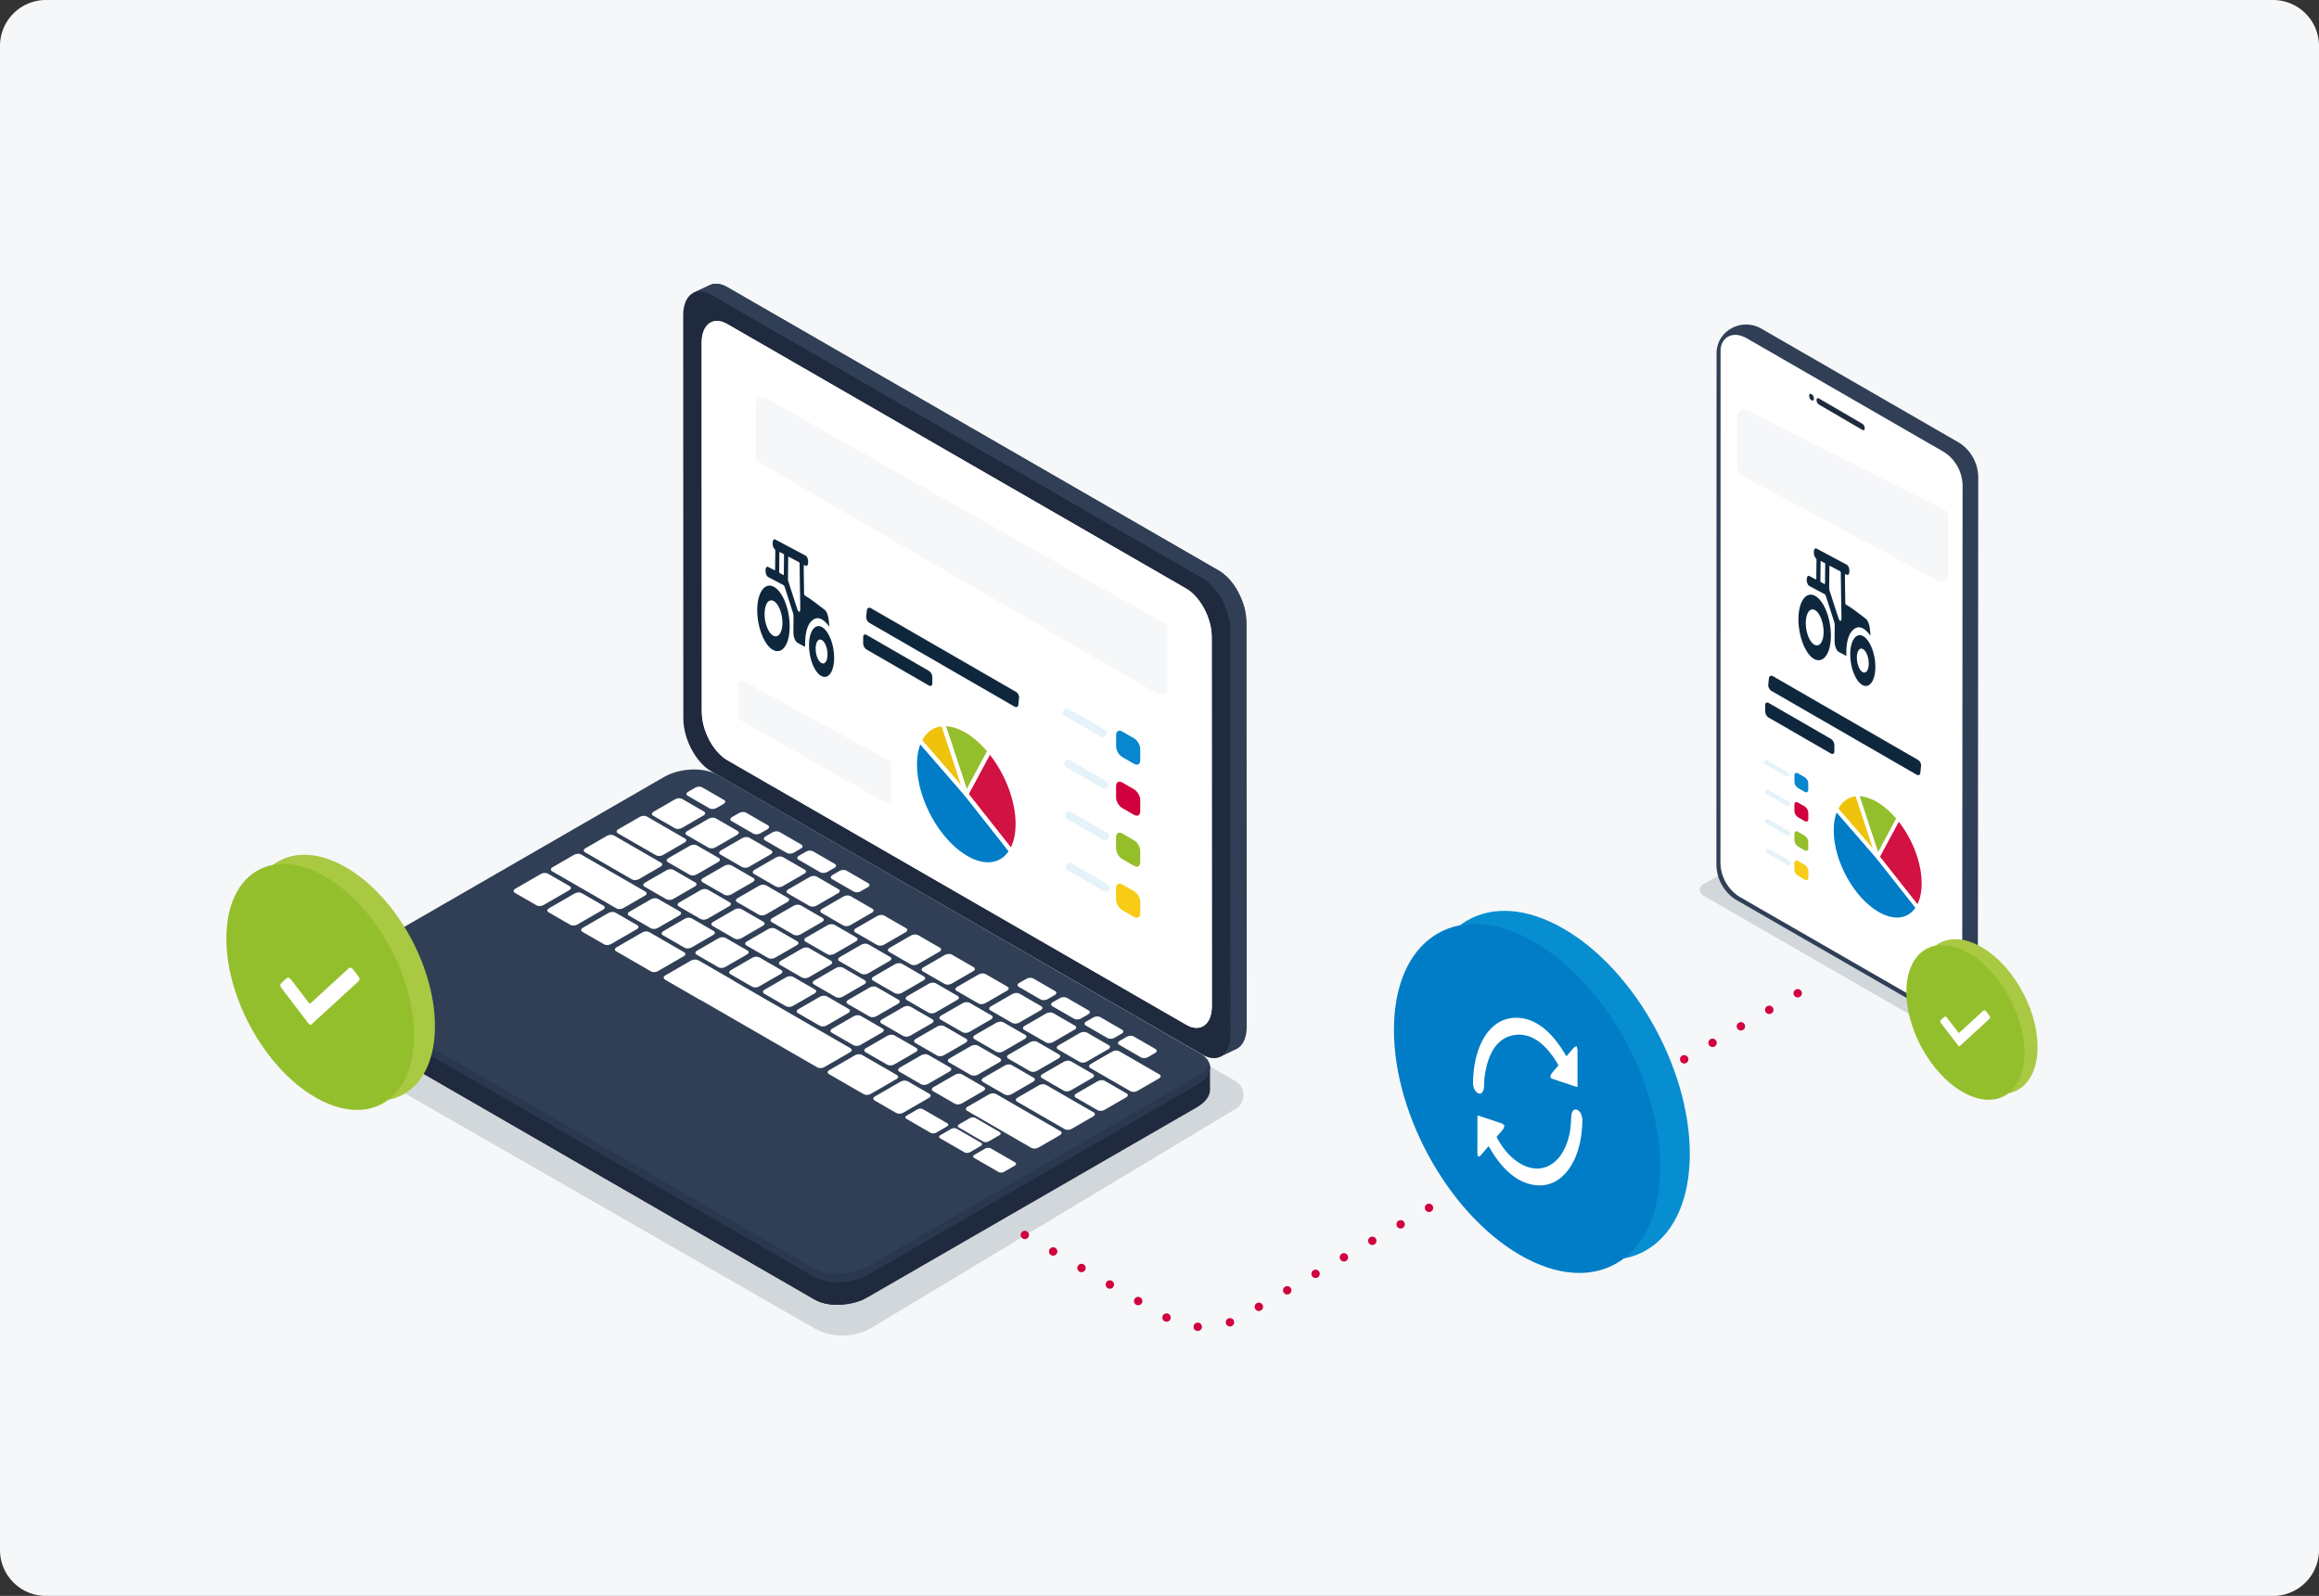 <svg version="1.1" id="Warstwa_1" xmlns="http://www.w3.org/2000/svg" x="0" y="0" viewBox="0 0 266.333 183.333" style="enable-background:new 0 0 266.333 183.333" xml:space="preserve"><rect x="0" y="0" width="266.333" height="183.333" fill="#333333" stroke="none"/><style>.st0{fill:#f5f7f9}.st1{fill:#1f2a3e}.st2{fill:#007dc6}.st8{fill:#d1d7db}.st9{fill:#303f56}.st10{fill:#fff}.st17{fill:#0f273d}.st18{fill:#d11242}.st19{fill:#3c3938}.st20{fill:#a9c943}.st21{fill:#94bf2c}.st45{fill:#d1003e}.st74{fill:#efc30c}.st87{fill:none;stroke:#d1003e;stroke-width:.96;stroke-linecap:round;stroke-linejoin:round}.st89{fill:#0886ce}.st90,.st91{opacity:.15;fill:#d1003e}.st91{fill:#94bf2c}.st92,.st93{fill:#f9cd16}.st93{opacity:.5}.st94{fill:#e5f2f9}.st95{fill:#edc56e}.st96,.st97{fill:none;stroke:#fff;stroke-width:.412;stroke-linecap:round;stroke-linejoin:round;stroke-miterlimit:10}.st97{stroke-width:.462}</style><path class="st0" d="M261.058 183.333H5.276A5.276 5.276 0 0 1 0 178.058V5.276A5.276 5.276 0 0 1 5.276 0h255.782a5.276 5.276 0 0 1 5.275 5.276v172.782a5.276 5.276 0 0 1-5.275 5.275z"/><path class="st8" d="m227.362 121.168-31.782-18.313a.727.727 0 0 1 .006-1.264l2.748-1.547a.727.727 0 0 1 .72.003l31.782 18.313a.727.727 0 0 1-.006 1.264l-2.748 1.548a.727.727 0 0 1-.72-.004zM81.642 90.521l-44.52 26.509c-1.22.727-1.205 2.499.026 3.206l56.3 32.307a6.645 6.645 0 0 0 6.732-.069l41.723-25.087c1.213-.729 1.197-2.492-.028-3.199L83.52 90.508a1.857 1.857 0 0 0-1.878.013z"/><path class="st9" d="M139.963 65.54 83.526 32.983c-.727-.419-1.395-.483-1.932-.26l.002-.006-.093.043-.022.01-1.838.865 1.995.993c0 .037-.004.072-.004.11l.017 46.354c.001 2.32 1.437 5.028 3.207 6.05l54.932 31.688.312 2.586 2.006-.957c.66-.389 1.08-1.266 1.079-2.516l-.017-46.354c-.001-2.32-1.437-5.028-3.207-6.049z"/><path class="st9" d="M139.963 65.54 83.526 32.983c-.727-.419-1.395-.483-1.932-.26l.002-.006-.093.043-.022.01-1.838.865 1.995.993c0 .037-.004.072-.004.11l.011 30.55 25.685 20.294 34.873-17.55c-.578-1.075-1.368-1.989-2.24-2.492z"/><path class="st9" d="m140.906 66.27-5.531 2.326 4.175 3.217 3.488-1.484c-.303-1.524-1.108-3.056-2.132-4.06z"/><path class="st1" d="M138.125 121.17 81.688 88.613c-1.77-1.02-3.206-3.73-3.207-6.049l-.017-46.354c0-2.32 1.434-3.373 3.204-2.351l56.437 32.556c1.77 1.021 3.206 3.73 3.207 6.05l.017 46.353c0 2.32-1.434 3.373-3.204 2.352z"/><path class="st10" d="M136.248 117.722 83.538 87.33c-1.62-.934-2.933-3.412-2.934-5.535l-.016-42.418c0-2.123 1.312-3.086 2.932-2.152l52.71 30.392c1.619.934 2.933 3.413 2.934 5.535l.015 42.418c.001 2.123-1.311 3.086-2.931 2.152z"/><path class="st10" d="M136.248 117.722 83.538 87.33c-1.62-.934-2.933-3.412-2.934-5.535l-.016-42.418c0-2.123 1.312-3.086 2.932-2.152l52.71 30.392c1.619.934 2.933 3.413 2.934 5.535l.015 42.418c.001 2.123-1.311 3.086-2.931 2.152z"/><path class="st1" d="m138.968 122.61-7.59-1.003-48.99-28.284c-1.57-.907-4.314-.793-6.128.254l-34.714 20.035-4.59-.606v2.604h.005c-.03.602.313 1.18 1.054 1.609l55.52 32.055c1.571.906 4.315.793 6.128-.254l37.806-21.82c1.02-.59 1.529-1.348 1.499-2.06v-2.53z"/><path class="st1" d="m102.158 104.737-3.48-2.01H60.41l-18.865 10.885-4.59-.606v2.604h.005c-.03.602.313 1.18 1.054 1.609l55.52 32.055c.83.479 1.988.67 3.163.592l5.46-45.129z"/><path class="st1" d="m38.993 113.275-2.036-.27v2.605h.004c-.03.602.313 1.18 1.054 1.609l.978.565v-4.51zM94.095 149.533c1.488.565 3.617.442 5.206-.323v-5.808h-5.206v6.131z"/><path class="st9" d="m93.536 146.673-55.521-32.055c-1.57-.907-1.374-2.49.44-3.538L76.26 89.26c1.814-1.047 4.557-1.16 6.128-.254l55.52 32.055c1.572.907 1.375 2.491-.439 3.538l-37.806 21.82c-1.813 1.047-4.557 1.16-6.127.254z"/><path d="m137.469 123.648-37.806 21.82c-1.813 1.047-4.557 1.16-6.127.254l-55.521-32.055c-.515-.297-.836-.668-.977-1.068-.245.743.068 1.494.977 2.02l55.52 32.054c1.571.907 4.315.793 6.128-.254l37.806-21.82c1.219-.704 1.704-1.65 1.416-2.47-.179.542-.652 1.078-1.416 1.52z" style="fill:#29384f"/><path class="st10" d="m61.629 104.006-2.512-1.45c-.202-.117-.177-.32.056-.455l2.965-1.712c.233-.134.585-.149.787-.032l2.512 1.45c.202.116.177.32-.056.454l-2.965 1.712c-.233.135-.586.15-.787.033zM65.508 106.246l-2.512-1.45c-.202-.117-.176-.32.056-.455l2.966-1.712c.232-.134.585-.149.787-.033l2.512 1.45c.201.117.176.32-.057.455l-2.965 1.712c-.233.134-.585.15-.787.033zM69.388 108.485l-2.513-1.45c-.201-.116-.176-.32.057-.454l2.965-1.712c.233-.135.585-.15.787-.033l2.512 1.45c.202.117.176.32-.056.455l-2.966 1.712c-.232.134-.585.149-.786.032zM74.753 106.636l-2.512-1.45c-.202-.117-.177-.32.056-.455l2.49-1.437c.232-.134.585-.15.786-.033l2.512 1.45c.202.117.177.32-.056.455l-2.49 1.437c-.232.135-.584.15-.786.033zM78.632 108.876l-2.512-1.45c-.201-.117-.176-.32.057-.455l2.489-1.437c.233-.135.585-.15.787-.033l2.512 1.45c.202.117.176.32-.057.455l-2.489 1.437c-.233.134-.585.149-.787.033zM82.512 111.115 80 109.665c-.202-.116-.177-.32.056-.454l2.49-1.437c.232-.135.585-.15.786-.033l2.512 1.45c.202.117.177.32-.056.455l-2.49 1.437c-.232.134-.584.149-.786.032zM86.391 113.355l-2.512-1.45c-.202-.117-.176-.32.057-.455l2.489-1.437c.233-.134.585-.149.787-.032l2.512 1.45c.201.117.176.32-.057.454l-2.489 1.437c-.233.135-.585.15-.787.033zM90.27 115.595l-2.511-1.45c-.202-.117-.177-.32.056-.455l2.49-1.437c.232-.134.584-.149.786-.032l2.512 1.45c.202.116.177.32-.056.454l-2.49 1.437c-.232.135-.585.15-.786.033zM94.15 117.835l-2.512-1.45c-.202-.117-.176-.32.057-.455l2.489-1.437c.233-.135.585-.15.787-.033l2.512 1.45c.201.117.176.32-.057.455l-2.489 1.437c-.233.135-.585.15-.787.033zM98.03 120.074l-2.513-1.45c-.201-.116-.176-.32.057-.454l2.489-1.437c.233-.135.585-.15.787-.033l2.512 1.45c.202.117.176.32-.056.455l-2.49 1.437c-.232.134-.585.149-.786.032zM101.909 122.314l-2.512-1.45c-.202-.117-.176-.32.056-.454l2.49-1.437c.232-.135.585-.15.786-.033l2.512 1.45c.202.117.177.32-.056.455l-2.49 1.437c-.232.134-.584.149-.786.032zM105.788 124.554l-2.512-1.45c-.201-.117-.176-.32.057-.455l2.489-1.437c.233-.134.585-.149.787-.032l2.512 1.45c.202.117.176.32-.057.454l-2.489 1.437c-.233.135-.585.15-.787.033zM109.668 126.794l-2.512-1.45c-.202-.117-.177-.32.056-.455l2.49-1.437c.232-.134.585-.149.786-.033l2.512 1.45c.202.117.177.32-.056.455l-2.49 1.437c-.232.135-.584.15-.786.033zM80.469 105.575l-2.512-1.45c-.202-.116-.176-.32.056-.454l2.49-1.437c.232-.135.585-.15.786-.033l2.513 1.45c.201.117.176.32-.057.455l-2.489 1.437c-.233.134-.585.149-.787.032zM76.532 103.302l-2.512-1.45c-.202-.117-.177-.32.056-.455l2.49-1.437c.232-.134.584-.149.786-.032l2.512 1.45c.202.117.177.32-.056.454l-2.49 1.437c-.232.135-.585.15-.786.033zM72.588 101.025l-5.41-3.124c-.202-.116-.177-.32.056-.454l2.49-1.437c.232-.134.584-.149.786-.033l5.41 3.124c.202.117.177.32-.056.454l-2.49 1.438c-.232.134-.584.149-.786.032zM75.345 98.256l-4.391-2.535c-.202-.116-.176-.32.056-.454l2.49-1.437c.232-.135.585-.15.786-.033l4.391 2.535c.202.117.177.32-.056.454l-2.49 1.438c-.232.134-.585.149-.786.032zM84.348 107.815l-2.512-1.45c-.201-.117-.176-.32.057-.455l2.489-1.437c.233-.134.585-.149.787-.032l2.512 1.45c.202.117.176.32-.057.454l-2.489 1.438c-.233.134-.585.149-.787.032zM88.228 110.055l-2.512-1.45c-.202-.117-.177-.32.056-.455l2.49-1.437c.232-.134.585-.149.786-.032l2.512 1.45c.202.116.177.32-.056.454l-2.49 1.437c-.232.135-.584.15-.786.033zM92.107 112.295l-2.512-1.45c-.201-.117-.176-.32.057-.455l2.489-1.437c.233-.134.585-.15.787-.033l2.512 1.45c.202.117.176.32-.057.455l-2.489 1.437c-.233.135-.585.15-.787.033zM95.987 114.534l-2.512-1.45c-.202-.116-.177-.32.056-.454l2.49-1.437c.232-.135.584-.15.786-.033l2.512 1.45c.202.117.177.32-.056.455l-2.49 1.437c-.232.134-.585.149-.786.032zM99.866 116.774l-2.512-1.45c-.202-.117-.176-.32.057-.454l2.489-1.437c.233-.135.585-.15.787-.033l2.512 1.45c.201.117.176.32-.057.455l-2.489 1.437c-.233.134-.585.149-.787.032zM103.746 119.014l-2.512-1.45c-.202-.117-.177-.32.056-.455l2.49-1.437c.232-.134.584-.149.786-.032l2.512 1.45c.202.117.177.32-.056.454l-2.49 1.437c-.232.135-.585.15-.786.033zM107.625 121.254l-2.512-1.45c-.202-.117-.176-.32.057-.455l2.489-1.437c.232-.134.585-.149.786-.032l2.513 1.45c.201.116.176.32-.057.454l-2.489 1.437c-.233.135-.585.15-.787.033zM111.505 123.494l-2.513-1.45c-.201-.117-.176-.32.057-.455l2.489-1.437c.233-.135.585-.15.787-.033l2.512 1.45c.202.117.176.32-.056.455l-2.49 1.437c-.232.134-.585.15-.786.033zM115.384 125.733l-2.512-1.45c-.202-.116-.177-.32.056-.454l2.49-1.437c.232-.135.585-.15.786-.033l2.512 1.45c.202.117.177.32-.056.455l-2.49 1.437c-.232.134-.584.149-.786.032zM122.28 129.715l-5.48-3.164c-.202-.117-.177-.32.056-.455l2.49-1.437c.232-.134.584-.149.786-.032l5.481 3.164c.202.117.177.32-.056.455l-2.49 1.437c-.232.134-.585.149-.786.032zM129.834 125.355l-4.627-2.671c-.201-.117-.176-.32.057-.455l2.489-1.437c.233-.134.585-.149.787-.032l4.626 2.67c.202.117.176.32-.056.455l-2.49 1.437c-.232.135-.585.15-.786.033zM91.142 107.377l-2.512-1.45c-.202-.117-.176-.32.057-.455l2.489-1.437c.233-.134.585-.149.787-.032l2.512 1.45c.201.116.176.32-.057.454l-2.489 1.437c-.233.135-.585.15-.787.033zM87.166 105.081l-2.512-1.45c-.202-.116-.176-.32.057-.454l2.489-1.437c.233-.135.585-.15.787-.033l2.512 1.45c.201.117.176.32-.057.455l-2.489 1.437c-.233.134-.585.149-.787.032zM83.19 102.786l-2.512-1.45c-.201-.117-.176-.32.057-.455l2.489-1.437c.233-.134.585-.149.787-.033l2.512 1.45c.202.117.176.32-.057.455l-2.489 1.437c-.233.135-.585.15-.787.033zM79.214 100.49l-2.512-1.45c-.201-.116-.176-.32.057-.454l2.489-1.437c.233-.135.585-.15.787-.033l2.512 1.45c.202.117.176.32-.057.455l-2.489 1.437c-.233.134-.585.149-.787.032zM95.022 109.617l-2.512-1.45c-.202-.117-.177-.32.056-.455l2.49-1.437c.232-.135.584-.15.786-.033l2.512 1.45c.202.117.177.32-.056.455l-2.49 1.437c-.232.135-.585.15-.786.033zM98.901 111.856l-2.512-1.45c-.202-.116-.176-.32.056-.454l2.49-1.437c.232-.135.585-.15.786-.033l2.513 1.45c.201.117.176.32-.057.455l-2.489 1.437c-.233.134-.585.149-.787.032zM102.78 114.096l-2.512-1.45c-.201-.117-.176-.32.057-.454l2.489-1.438c.233-.134.585-.149.787-.032l2.512 1.45c.202.117.176.32-.056.455l-2.49 1.437c-.232.134-.585.149-.786.032zM106.66 116.336l-2.512-1.45c-.202-.117-.177-.32.056-.455l2.49-1.437c.232-.134.585-.149.786-.032l2.512 1.45c.202.116.177.32-.056.454l-2.49 1.437c-.232.135-.584.15-.786.033zM110.54 118.576l-2.513-1.45c-.201-.117-.176-.32.057-.455l2.489-1.437c.233-.134.585-.149.787-.033l2.512 1.45c.202.117.176.32-.057.455l-2.489 1.437c-.233.135-.585.15-.787.033zM114.419 120.816l-2.512-1.45c-.202-.117-.177-.32.056-.455l2.49-1.437c.232-.135.585-.15.786-.033l2.512 1.45c.202.117.177.32-.056.455l-2.49 1.437c-.232.134-.584.15-.786.033zM118.298 123.055l-2.512-1.45c-.202-.116-.176-.32.057-.454l2.489-1.437c.233-.135.585-.15.787-.033l2.512 1.45c.201.117.176.32-.057.455l-2.489 1.437c-.233.134-.585.149-.787.032zM122.178 125.295l-2.512-1.45c-.202-.117-.177-.32.056-.454l2.49-1.438c.232-.134.584-.149.786-.032l2.512 1.45c.202.117.177.32-.056.455l-2.49 1.437c-.232.134-.585.149-.786.032zM126.057 127.535l-2.512-1.45c-.202-.117-.176-.32.057-.455l2.489-1.437c.233-.134.585-.149.787-.032l2.512 1.45c.201.116.176.32-.057.454l-2.489 1.437c-.233.135-.585.15-.787.033zM89.1 101.837l-2.513-1.45c-.201-.117-.176-.32.057-.455l2.489-1.437c.233-.134.585-.149.787-.032l2.512 1.45c.202.116.176.32-.057.454l-2.489 1.437c-.233.135-.585.15-.787.033zM85.24 99.608l-2.513-1.45c-.201-.117-.176-.32.057-.454l2.489-1.438c.233-.134.585-.149.787-.032l2.512 1.45c.201.117.176.32-.057.455l-2.489 1.437c-.233.134-.585.149-.787.032zM81.38 97.38l-2.513-1.45c-.202-.117-.176-.32.057-.455l2.489-1.437c.233-.135.585-.15.787-.033l2.512 1.45c.201.117.176.32-.057.455l-2.489 1.437c-.233.134-.585.149-.787.033zM77.52 95.15l-2.513-1.45c-.202-.116-.176-.32.056-.454l2.49-1.437c.232-.134.585-.149.786-.032l2.513 1.45c.201.116.176.32-.057.454l-2.489 1.437c-.233.135-.585.15-.787.033zM81.488 92.86l-2.512-1.451c-.201-.117-.176-.32.057-.454l.823-.476c.233-.134.585-.149.787-.032l2.512 1.45c.201.117.176.32-.057.455l-.823.475c-.233.134-.585.149-.787.032zM86.526 95.768l-2.512-1.45c-.202-.117-.177-.32.056-.455l.823-.475c.233-.135.585-.15.787-.033l2.512 1.45c.202.117.177.32-.056.455l-.823.475c-.233.134-.585.15-.787.033zM90.37 97.987l-2.512-1.45c-.202-.117-.177-.32.056-.455l.823-.475c.233-.134.585-.149.787-.032l2.512 1.45c.202.116.177.32-.056.454l-.823.475c-.233.135-.585.15-.787.033zM94.214 100.206l-2.512-1.45c-.202-.116-.176-.32.056-.454l.823-.475c.233-.135.585-.15.787-.033l2.512 1.45c.202.117.177.32-.056.455l-.823.475c-.233.134-.585.149-.787.032zM98.058 102.426l-2.512-1.45c-.202-.117-.176-.32.056-.455l.823-.475c.233-.135.586-.15.787-.033l2.512 1.45c.202.117.177.32-.056.455l-.823.475c-.233.135-.585.15-.787.033zM119.519 114.816l-2.512-1.45c-.202-.117-.177-.32.056-.455l.823-.475c.233-.134.585-.149.787-.032l2.512 1.45c.202.117.176.32-.056.454l-.823.475c-.233.135-.586.15-.787.033zM123.363 117.035l-2.512-1.45c-.202-.116-.177-.32.056-.454l.823-.475c.233-.135.585-.15.787-.033l2.512 1.45c.202.117.176.32-.056.455l-.823.475c-.233.134-.585.149-.787.032zM127.207 119.255l-2.512-1.45c-.202-.117-.177-.32.056-.455l.823-.475c.233-.134.585-.149.787-.033l2.512 1.45c.202.117.177.32-.056.455l-.823.475c-.233.135-.585.15-.787.033zM131.05 121.474l-2.511-1.45c-.202-.117-.177-.32.056-.455l.823-.475c.233-.134.585-.149.787-.032l2.512 1.45c.202.117.177.32-.056.454l-.823.476c-.233.134-.585.149-.787.032zM92.979 104.077l-2.512-1.45c-.202-.117-.177-.32.056-.455l2.49-1.437c.232-.135.585-.15.786-.033l2.512 1.45c.202.117.177.32-.056.455l-2.49 1.437c-.232.135-.584.15-.786.033zM96.858 106.316l-2.512-1.45c-.201-.116-.176-.32.057-.454l2.489-1.437c.233-.135.585-.15.787-.033l2.512 1.45c.201.117.176.32-.057.455l-2.489 1.437c-.233.134-.585.149-.787.032zM100.738 108.556l-2.512-1.45c-.202-.117-.177-.32.056-.454l2.49-1.437c.232-.135.584-.15.786-.033l2.512 1.45c.202.117.177.32-.056.455l-2.49 1.437c-.232.134-.585.149-.786.032zM104.617 110.796l-2.512-1.45c-.202-.117-.176-.32.057-.455l2.489-1.437c.233-.134.585-.149.787-.032l2.512 1.45c.201.116.176.32-.057.454l-2.489 1.437c-.233.135-.585.15-.787.033zM108.497 113.036l-2.512-1.45c-.202-.117-.177-.32.056-.455l2.49-1.437c.232-.134.584-.149.786-.033l2.512 1.45c.202.117.177.32-.056.455l-2.49 1.437c-.232.135-.585.15-.786.033zM112.376 115.276l-2.512-1.45c-.202-.117-.176-.32.056-.455l2.49-1.437c.232-.135.585-.15.786-.033l2.513 1.45c.201.117.176.32-.057.455l-2.489 1.437c-.233.134-.585.15-.787.033zM116.256 117.515l-2.513-1.45c-.201-.116-.176-.32.057-.454l2.489-1.437c.233-.135.585-.15.787-.033l2.512 1.45c.202.117.176.32-.057.455l-2.489 1.437c-.232.134-.585.149-.786.032zM120.135 119.755l-2.512-1.45c-.202-.117-.177-.32.056-.454l2.49-1.437c.232-.135.585-.15.786-.033l2.512 1.45c.202.117.177.32-.056.455l-2.49 1.437c-.232.134-.584.149-.786.032zM124.014 121.995l-2.512-1.45c-.201-.117-.176-.32.057-.455l2.489-1.437c.233-.134.585-.149.787-.032l2.512 1.45c.202.116.176.32-.057.454l-2.489 1.437c-.233.135-.585.15-.787.033zM70.8 104.353l-7.399-4.271c-.202-.117-.176-.32.057-.455l2.489-1.437c.233-.134.585-.149.787-.032l7.398 4.271c.202.117.176.32-.056.455l-2.49 1.437c-.232.134-.585.149-.786.032zM118.46 131.87l-7.399-4.272c-.202-.116-.176-.32.056-.454l2.49-1.437c.232-.135.585-.15.786-.033l7.399 4.272c.202.116.176.32-.057.454l-2.489 1.437c-.233.134-.585.15-.787.033zM102.945 127.86l-2.512-1.45c-.202-.117-.177-.32.056-.455l2.965-1.712c.233-.134.586-.149.787-.032l2.512 1.45c.202.116.177.32-.056.454l-2.965 1.712c-.233.135-.585.15-.787.033zM74.772 111.594l-4.017-2.32c-.202-.116-.177-.319.056-.453l2.965-1.712c.233-.135.586-.15.787-.033l4.018 2.32c.202.116.176.32-.057.454l-2.965 1.712c-.233.134-.585.149-.787.032zM99.207 125.702l-4.018-2.32c-.201-.116-.176-.32.057-.454l2.965-1.712c.233-.135.585-.15.787-.033l4.018 2.32c.201.116.176.32-.057.454l-2.965 1.712c-.233.135-.585.15-.787.033zM80.37 114.826l-4.018-2.32c-.202-.116-.176-.32.057-.454l2.965-1.712c.233-.134.585-.149.787-.032l4.017 2.32c.202.116.177.319-.056.453l-2.965 1.712c-.233.135-.586.15-.787.033z"/><path class="st10" d="m80.188 110.323 17.467 10.085c.217.125.217.328 0 .453l-3.024 1.746a.867.867 0 0 1-.785 0L76.38 112.522l3.809-2.199zM113.787 131.92l2.799 1.616c.165.096.144.263-.047.373l-1.213.7c-.19.11-.48.122-.645.027l-2.798-1.616c-.165-.095-.145-.262.046-.372l1.213-.7c.191-.11.48-.123.645-.027zM109.876 129.662l2.798 1.616c.165.095.145.262-.046.372l-1.213.7c-.191.11-.48.123-.645.027l-2.799-1.615c-.165-.096-.144-.262.047-.373l1.213-.7c.19-.11.48-.122.645-.027zM105.996 127.423l2.799 1.615c.165.096.144.262-.047.373l-1.213.7c-.19.11-.48.122-.645.027l-2.798-1.616c-.165-.095-.145-.262.046-.372l1.213-.7c.191-.11.48-.123.645-.027zM112.018 128.426l2.798 1.615c.166.096.145.262-.046.373l-1.213.7c-.19.11-.48.122-.645.027l-2.798-1.616c-.166-.095-.145-.262.046-.372l1.213-.7c.19-.11.48-.123.645-.027z"/><g><g id="illustration_00000168823663270746715710000001502166501807357621_"><g id="XMLID_00000129173554355081141370000004278099285296631970_"><g id="XMLID_00000041257800392180830870000000739077006433595566_"><g id="XMLID_00000168806080656130508170000017709625923600917949_"><path id="XMLID_00000033349830650439899480000003598419050723296160_" class="st9" d="m222.191 116.35-.017-.01c-.029-.011-.057-.02-.086-.032l-22.715-13.086a4.736 4.736 0 0 1-2.127-3.972l.016-58.85c.008-.106.024-.209.045-.309.301-2.181 2.9-3.398 4.888-2.252l.034.02c.023.013.045.022.068.035l22.694 13.093a4.66 4.66 0 0 1 2.088 3.909l-.043 58.641c0 .112-.013.218-.03.32-.154 2.315-2.763 3.676-4.815 2.493z"/><path id="XMLID_00000086665657288772518070000015692141019991180185_" class="st9" d="M225.4 116.501a3.224 3.224 0 0 0 1.724-2.636c.02-.112.03-.22.03-.327l.043-58.642a4.771 4.771 0 0 0-2.14-4.007l-22.701-13.098-.045-.023-.053-.03a3.462 3.462 0 0 0-3.257-.096c-.99.485-1.668 1.395-1.811 2.433a2.31 2.31 0 0 0-.046.318l-.016 58.857a4.84 4.84 0 0 0 2.18 4.07l22.722 13.09a.76.76 0 0 0 .067.028l.032.012.05-.079-.047.081a3.347 3.347 0 0 0 3.269.05zm-24.665-13.158a.27.27 0 0 1-.061.124l-.492-.214c-1.953-.847-2.553-2.453-2.71-3.03a4.625 4.625 0 0 1-.108-.973l.017-58.849c.005-.083.019-.177.041-.285.135-.969.763-1.811 1.682-2.261l.024-.01a3.284 3.284 0 0 1 2.37.35l.034.021c.023.012.045.021.068.034l22.694 13.094a4.656 4.656 0 0 1 1.57 1.755c.008.02.498 1.33-.427 2.475-.932 1.153-3.759 2.002-3.759 2.002l-20.943 45.767z"/><g id="XMLID_00000140002271508049223820000013717295145394077354_"><path id="XMLID_00000159443056461129114680000011318246587713906050_" class="st10" d="m197.605 40.163-.016 58.85a4.737 4.737 0 0 0 2.127 3.971l22.715 13.086c1.325.589 2.918-.067 2.925-1.565l.043-58.641a4.66 4.66 0 0 0-2.088-3.909l-22.694-13.093c-1.65-.926-2.918-.088-3.012 1.301z"/></g><path id="XMLID_00000132768189614332481770000006514283437113329839_" class="st10" d="M221.728 114.523 199.819 101.8a3.319 3.319 0 0 1-1.49-2.783l.01-54.948c.066-.974.954-1.56 2.11-.912l21.893 12.728a3.265 3.265 0 0 1 1.464 2.739l-.029 54.802a1.321 1.321 0 0 1-2.05 1.097z"/><g id="XMLID_00000116930213098938573190000005400130695846406280_"><g id="XMLID_00000026872079805455860400000016892164330178957223_"><path id="XMLID_00000165914784820531584380000014408471515583771297_" class="st1" d="m208.066 45.285-.028-.017c-.145-.084-.263.004-.264.198 0 .194.116.42.26.504l.028.016c.145.084.264-.004.264-.198.001-.193-.115-.419-.26-.503z"/></g><g id="XMLID_00000080206564838872040620000015126848674878409101_"><path id="XMLID_00000090284438201344310520000003003177592877549499_" class="st1" d="m213.904 48.692-5.02-2.93c-.144-.084-.262.004-.263.198-.001.194.116.42.26.504l5.02 2.93c.144.084.262-.005.263-.198.001-.194-.115-.42-.26-.504z"/></g></g></g></g></g></g></g><g><path class="st87" d="M117.699 141.865h0"/><path d="m120.954 143.764 12.824 7.482a8.8 8.8 0 0 0 8.862.005l62.195-36.201" style="fill:none;stroke:#d1003e;stroke-width:.96;stroke-linecap:round;stroke-linejoin:round;stroke-dasharray:0,3.768"/><path class="st87" d="M206.464 114.102h0"/></g><g><path class="st19" d="m229.078 126.061 2.122-.877-.199-1.261-2.502 1.36z"/><ellipse transform="rotate(-27.571 227.234 116.781)" class="st20" cx="227.234" cy="116.781" rx="5.796" ry="9.557"/><path class="st21" d="M226.072 109.465c3.744 2.162 6.621 7.481 6.429 11.893-.193 4.411-3.382 6.229-7.126 4.067-3.738-2.158-6.615-7.477-6.422-11.889.193-4.411 3.382-6.229 7.12-4.07z"/><g><path class="st10" d="M227.934 116.058c.059.012.118.062.187.153.123.152.246.313.37.473l.085.178-.015.014-.08.168c-.358.336-.722.67-1.086.997-.759.696-1.51 1.394-2.268 2.082-.053.048-.092.069-.131.06-.04-.008-.08-.046-.134-.116l-1.937-2.53c-.108-.149-.11-.275.002-.377.111-.111.23-.22.35-.33a.186.186 0 0 1 .161-.046c.058.012.116.054.171.125l1.268 1.656c.046.06.07.09.092.096.023.005.045-.016.09-.057.9-.826 1.792-1.654 2.692-2.472.067-.061.125-.087.183-.074z"/></g></g><g><path class="st19" d="m42.104 127.065 3.372-1.393-.316-2.005-3.976 2.161z"/><path class="st20" d="M39.726 99.633c5.947 3.434 10.517 11.895 10.211 18.898-.306 7.011-5.373 9.91-11.32 6.476-5.94-3.43-10.51-11.892-10.204-18.903.306-7.003 5.372-9.9 11.313-6.47z"/><path class="st21" d="M37.33 100.688c5.948 3.433 10.518 11.895 10.211 18.906-.306 7.003-5.372 9.901-11.32 6.468-5.94-3.43-10.516-11.895-10.21-18.899.306-7.01 5.379-9.905 11.32-6.475z"/></g><g><path class="st10" d="M40.288 111.166c.093.02.187.098.294.239.2.252.4.505.584.763.062.08.094.188.14.282l-.022.012c.01.128-.05.208-.124.276l-1.733 1.59c-1.205 1.099-2.402 2.198-3.607 3.304-.081.075-.141.109-.203.096-.061-.013-.124-.073-.212-.184-1.023-1.344-2.053-2.689-3.075-4.032-.177-.231-.18-.433-.009-.59l.565-.52c.082-.074.17-.102.259-.083.089.019.178.084.263.194.669.882 1.345 1.757 2.021 2.64.07.095.106.143.143.15s.074-.024.145-.089L40 111.281c.104-.095.196-.135.288-.115z"/></g><g><path class="st19" d="m182.939 145.607 4.784-1.978-.448-2.843-5.641 3.066z"/><path d="M179.566 106.681c8.437 4.871 14.921 16.877 14.487 26.818-.435 9.942-7.623 14.054-16.06 9.183-8.43-4.868-14.915-16.874-14.48-26.815.434-9.942 7.623-14.053 16.053-9.186z" style="fill:#078ed1"/><path class="st2" d="M176.17 108.188c8.431 4.867 14.915 16.873 14.48 26.814s-7.622 14.054-16.053 9.186c-8.436-4.87-14.92-16.877-14.486-26.818s7.623-14.053 16.06-9.182z"/></g><path class="st17" d="M220.631 87.995c-.031.261-.058.517-.078.764-.021.257-.211.361-.434.232l-16.667-9.62c-.223-.13-.393-.442-.372-.7.02-.255.047-.509.078-.761.032-.256.245-.358.468-.229l16.662 9.618a.76.76 0 0 1 .343.696zM210.673 85.575v.75c0 .257-.181.361-.404.232l-7.135-4.118a.893.893 0 0 1-.405-.7v-.75c0-.258.181-.362.405-.233l7.135 4.119a.893.893 0 0 1 .404.7z"/><g><path class="st17" d="M88.878 67.413c1.028.55 1.836 2.617 1.815 4.62-.02 2.003-.844 3.155-1.874 2.648a1.11 1.11 0 0 1-.042-.022c-1.014-.543-1.831-2.649-1.81-4.644.024-1.953.857-3.123 1.863-2.627l.048.025zm-.042 5.624c.557.275 1.015-.374 1.023-1.458.009-1.093-.446-2.243-1.01-2.538l-.017-.009c-.566-.278-1.01.37-1.019 1.496-.008 1.085.447 2.217 1.007 2.501l.016.008M94.392 72.033c.79.432 1.425 2.05 1.408 3.59-.012 1.523-.655 2.435-1.435 2.05a1.174 1.174 0 0 1-.04-.02c-.798-.428-1.425-2.034-1.409-3.599.017-1.513.664-2.422 1.436-2.042l.04.02zm-.03 4.143c.372.183.667-.244.675-.964.009-.748-.291-1.5-.67-1.696l-.009-.005c-.367-.18-.67.246-.679.962-.008.757.283 1.497.667 1.695a.448.448 0 0 0 .016.008"/><path class="st17" d="M95.158 71.114c.04.27.058.556.09.882-.315-.43-.622-.725-.92-.872-.357-.176-.702-.137-1.034.143-.609.512-.864 1.562-.823 3.026l-.084-.024c-.26-.137-.516-.272-.776-.417-.287-.159-.49-.665-.49-1.227 0-.614.012-1.222.012-1.835 0-.113-.022-.262-.057-.375-.314-.984-.632-1.962-.946-2.946-.048-.154-.097-.221-.176-.269-.574-.3-1.151-.602-1.725-.91-.22-.118-.357-.548-.296-.907.04-.231.15-.324.296-.252.22.117.445.228.666.354a.323.323 0 0 0 .02.011c.077.038.107.002.107-.181.004-.664.013-1.325.021-1.987 0-.12-.013-.188-.08-.247-.163-.167-.247-.459-.225-.768.022-.277.14-.415.303-.335l2.691 1.43c.27.142.538.283.807.433.142.079.256.342.274.61.022.297-.048.522-.18.551-.049.011-.106-.017-.159-.035-.053-.026-.106-.06-.154-.084-.005.326-.009.6-.009.877.014.81.028 1.613.037 2.421 0 .147.04.193.102.232.264.174.529.33.79.527.48.35.956.714 1.433 1.079.256.195.414.585.485 1.095zm-3.398-.84c.093.045.152-.088.148-.347-.009-.774-.023-1.541-.036-2.309-.014-.932-.028-1.863-.037-2.793 0-.147-.027-.22-.102-.257a71.3 71.3 0 0 1-1.12-.596l-.08-.021-.008.056c-.008.86-.021 1.71-.025 2.563l.026.178c.345 1.077.694 2.157 1.043 3.228.03.101.08.194.128.244a.21.21 0 0 0 .063.054m-1.724-5.557c0-.338.004-.682.008-1.042-.154-.085-.3-.157-.445-.246-.067-.032-.089.009-.088.138-.004.681-.013 1.368-.021 2.047 0 .143.026.204.085.234l.016.006a3.039 3.039 0 0 1 .344.188c.063.031.093-.003.088-.156 0-.39.009-.783.013-1.17"/></g><g><path class="st10" d="M181.098 127.478c.222.074.443.323.543.652.052.182.086.392.086.574-.037 4.555-2.226 7.709-5.228 7.458a4.92 4.92 0 0 1-1.138-.236c-1.564-.523-2.968-1.845-4.202-3.935l-.15-.258-.051-.06-.857.993c-.058.068-.116.135-.185.172-.036.022-.07.027-.1.017-.063-.021-.111-.109-.13-.25l-.012-.237.008-4.072.006-.162.139.037c.592.198 1.182.391 1.771.588.295.099.589.198.883.3.104.042.208.172.312.25-.047.132-.076.304-.146.393-.248.315-.509.6-.775.909.426.8.904 1.478 1.446 2.032.694.71 1.416 1.175 2.122 1.41 2.193.734 4.235-.75 4.852-3.986.111-.603.13-1.28.177-1.93.036-.412.22-.68.498-.682.043 0 .087.008.131.023zM175.573 117.158c1.532.511 2.931 1.849 4.182 3.949l.138.245c.306-.356.59-.711.891-1.035.075-.078.19-.092.289-.137.034.167.103.346.103.502.003 1.333 0 2.665-.002 4.005l-.012.195c-.057-.02-.11-.028-.161-.045l-2.62-.876c-.036-.012-.075-.021-.113-.034-.092-.03-.178-.08-.199-.234-.022-.138.07-.306.151-.4.243-.308.504-.593.764-.895l-.08-.174c-1.011-1.694-2.131-2.78-3.344-3.185a3.42 3.42 0 0 0-1.61-.14c-1.89.277-3.024 1.905-3.428 4.686-.058.396-.065.835-.083 1.261-.03.566-.285.874-.631.759-.38-.145-.64-.673-.633-1.242.06-4.28 1.925-7.298 4.703-7.434a4.532 4.532 0 0 1 1.695.229z"/></g><g><path class="st17" d="M208.459 68.45c1.027.558 1.835 2.616 1.815 4.628-.02 1.994-.849 3.153-1.875 2.647a1.776 1.776 0 0 1-.041-.021c-1.015-.543-1.836-2.651-1.81-4.653.024-1.958.86-3.12 1.87-2.623l.04.022zm-.05 5.628c.56.277 1.023-.374 1.031-1.454.008-1.102-.451-2.254-1.011-2.547l-.008-.004c-.57-.28-1.02.368-1.027 1.49-.008 1.095.442 2.216 1.007 2.511l.008.004"/><path class="st17" d="M214.739 72.15c.04.28.058.556.089.891-.316-.433-.622-.73-.918-.875-.358-.177-.703-.135-1.036.146-.608.512-.863 1.562-.822 3.026l-.084-.024c-.26-.146-.52-.274-.776-.417-.287-.159-.49-.674-.49-1.236 0-.614.012-1.213.012-1.827 0-.12-.022-.261-.058-.374-.313-.984-.631-1.97-.945-2.955-.049-.145-.102-.223-.177-.26-.577-.302-1.15-.61-1.724-.92-.22-.117-.357-.538-.296-.897.039-.225.144-.327.284-.258a12.566 12.566 0 0 1 .694.37c.081.04.111.002.111-.19 0-.665.012-1.324.02-1.986 0-.112-.013-.179-.079-.246-.163-.158-.247-.45-.225-.768.022-.284.145-.413.313-.33.89.474 1.786.95 2.681 1.434.27.141.538.282.803.43.14.078.26.345.278.604.022.305-.048.53-.18.55-.05.011-.106-.017-.16-.034a.42.42 0 0 1-.052-.023c-.035-.017-.07-.037-.102-.053-.004.317-.013.598-.008.877.01.8.028 1.613.037 2.413 0 .147.04.2.097.238.265.174.53.33.794.52.476.348.957.715 1.433 1.08.256.203.415.592.486 1.094zm-3.401-.836c.094.047.155-.08.151-.342-.01-.774-.027-1.544-.037-2.318-.013-.931-.027-1.863-.037-2.793-.004-.14-.026-.212-.101-.249-.375-.193-.746-.393-1.12-.595l-.08-.022-.009.057c-.012.849-.02 1.71-.029 2.561l.031.18c.345 1.077.69 2.154 1.043 3.228.03.093.08.186.128.244.021.024.041.04.06.05m-1.726-5.564.013-1.04a10.623 10.623 0 0 1-.458-.244c-.057-.028-.076.023-.076.136-.008.688-.012 1.369-.02 2.048-.005.153.026.212.101.249a6.11 6.11 0 0 1 .354.186c.055.027.078-.013.078-.155 0-.398.008-.783.008-1.18"/><path class="st17" d="M213.973 73.078c.789.423 1.425 2.042 1.408 3.581-.016 1.535-.664 2.44-1.447 2.053l-.033-.016c-.794-.435-1.425-2.043-1.404-3.597.016-1.513.664-2.423 1.436-2.042a.801.801 0 0 1 .04.02zm-.03 4.143c.372.184.667-.244.675-.973.009-.739-.292-1.492-.675-1.69a.431.431 0 0 0-.016-.008c-.36-.177-.659.248-.667.96-.008.756.283 1.496.667 1.703a.45.45 0 0 0 .016.008"/></g><path class="st0" d="m87.93 45.719 45.77 25.877a.756.756 0 0 1 .384.659v6.807a.756.756 0 0 1-1.136.654l-45.77-26.58a.756.756 0 0 1-.377-.653v-6.106c0-.579.625-.943 1.13-.658zM85.484 78.308l16.594 9.049c.14.08.228.229.228.39v4.04a.449.449 0 0 1-.674.387L85.038 82.71a.449.449 0 0 1-.223-.388v-3.623c0-.343.37-.56.67-.39zM200.661 47.135l22.697 11.473a.756.756 0 0 1 .384.658v6.808a.756.756 0 0 1-1.136.654l-22.697-12.175a.756.756 0 0 1-.377-.655v-6.105c0-.58.625-.943 1.129-.658z"/><g><path class="st89" d="m207.272 89.289-.779-.45c-.223-.128-.404-.024-.404.233v.749c0 .257.181.57.404.698l.78.45c.222.128.403.024.403-.233v-.748c0-.258-.18-.57-.404-.7z"/><path class="st45" d="m207.272 92.646-.779-.45c-.223-.128-.404-.024-.404.233v.749c0 .257.181.57.404.698l.78.45c.222.128.403.024.403-.233v-.748c0-.258-.18-.57-.404-.699z"/><path class="st90" d="m207.272 92.646-.779-.45c-.223-.128-.404-.024-.404.233v.749c0 .257.181.57.404.698l.78.45c.222.128.403.024.403-.233v-.748c0-.258-.18-.57-.404-.699z"/><path class="st21" d="m207.272 96.003-.779-.45c-.223-.128-.404-.024-.404.234v.748c0 .257.181.57.404.698l.78.45c.222.129.403.024.403-.233v-.748c0-.257-.18-.57-.404-.699z"/><path class="st91" d="m207.272 96.003-.779-.45c-.223-.128-.404-.024-.404.234v.748c0 .257.181.57.404.698l.78.45c.222.129.403.024.403-.233v-.748c0-.257-.18-.57-.404-.699z"/><g><path class="st92" d="m207.272 99.36-.779-.45c-.223-.128-.404-.024-.404.234v.748c0 .257.181.57.404.698l.78.45c.222.129.403.024.403-.233v-.748c0-.257-.18-.57-.404-.699z"/><path class="st93" d="m207.272 99.36-.779-.45c-.223-.128-.404-.024-.404.234v.748c0 .257.181.57.404.698l.78.45c.222.129.403.024.403-.233v-.748c0-.257-.18-.57-.404-.699z"/></g><g><path class="st94" d="M205.212 89.212a.264.264 0 0 0 .133-.493l-2.372-1.368a.264.264 0 0 0-.264.457l2.371 1.368a.263.263 0 0 0 .132.036z"/></g><g><path class="st94" d="M205.325 92.603a.264.264 0 0 0 .133-.493l-2.372-1.369a.264.264 0 1 0-.265.458l2.372 1.368a.263.263 0 0 0 .132.036z"/></g><g><path class="st94" d="M205.361 95.993a.264.264 0 0 0 .133-.492l-2.372-1.369a.264.264 0 0 0-.264.457l2.372 1.369a.263.263 0 0 0 .131.035z"/></g><g><path class="st94" d="M205.398 99.384a.265.265 0 0 0 .133-.493l-2.372-1.368a.265.265 0 0 0-.264.458l2.371 1.367a.267.267 0 0 0 .132.036z"/></g></g><g><path class="st18" d="M218.027 94.015c1.709 2.059 2.878 4.933 2.878 7.46 0 1.15-.243 2.092-.663 2.784l-4.59-5.822 2.375-4.422z"/><path class="st95" d="M213.28 91.26c.713-.032 1.52.182 2.372.676.856.494 1.663 1.215 2.375 2.08l-2.375 4.421-2.372-7.176z"/><path class="st95" d="M210.884 92.94c.498-1.037 1.346-1.63 2.396-1.68l2.372 7.177-4.768-5.496z"/><path class="st95" d="m210.884 92.94 4.768 5.497 4.59 5.822c-.901 1.465-2.618 1.82-4.59.679-2.903-1.676-5.258-5.945-5.258-9.54 0-.98.177-1.807.49-2.457z"/></g><g><path class="st21" d="M213.28 91.26c.713-.032 1.52.182 2.372.676.856.494 1.663 1.215 2.375 2.08l-2.375 4.421-2.372-7.176z"/><path class="st74" d="M210.884 92.94c.498-1.037 1.346-1.63 2.396-1.68l2.372 7.177-4.768-5.496z"/><path class="st2" d="m210.884 92.94 4.768 5.497 4.59 5.822c-.901 1.465-2.618 1.82-4.59.679-2.903-1.676-5.258-5.945-5.258-9.54 0-.98.177-1.807.49-2.457z"/></g><g><path class="st96" d="M218.027 94.015c1.709 2.059 2.878 4.933 2.878 7.46 0 1.15-.243 2.092-.663 2.784l-4.59-5.822 2.375-4.422z"/><path class="st96" d="M213.28 91.26c.713-.032 1.52.182 2.372.676.856.494 1.663 1.215 2.375 2.08l-2.375 4.421-2.372-7.176z"/><path class="st96" d="M210.884 92.94c.498-1.037 1.346-1.63 2.396-1.68l2.372 7.177-4.768-5.496z"/><path class="st96" d="m210.884 92.94 4.768 5.497 4.59 5.822c-.901 1.465-2.618 1.82-4.59.679-2.903-1.676-5.258-5.945-5.258-9.54 0-.98.177-1.807.49-2.457z"/></g><path class="st17" d="M117.035 80.18c-.032.262-.059.518-.079.765-.02.257-.21.361-.434.232l-16.666-9.62c-.223-.129-.394-.442-.373-.7.021-.255.047-.508.079-.76.032-.257.244-.359.467-.23l16.662 9.618a.76.76 0 0 1 .344.696zM107.076 77.76v.75c0 .258-.18.363-.404.234l-7.135-4.12a.893.893 0 0 1-.404-.7v-.749c0-.258.18-.362.404-.233l7.135 4.119a.893.893 0 0 1 .404.7z"/><g><path class="st89" d="m130.248 84.818-1.36-.784c-.39-.225-.705-.043-.705.406v1.306c0 .449.316.995.705 1.22l1.36.784c.389.224.704.042.704-.407v-1.306c0-.448-.315-.994-.704-1.219z"/><path class="st45" d="m130.248 90.677-1.36-.785c-.39-.224-.705-.042-.705.407v1.306c0 .449.316.995.705 1.22l1.36.784c.389.224.704.042.704-.407v-1.306c0-.449-.315-.995-.704-1.219z"/><path class="st90" d="m130.248 90.677-1.36-.785c-.39-.224-.705-.042-.705.407v1.306c0 .449.316.995.705 1.22l1.36.784c.389.224.704.042.704-.407v-1.306c0-.449-.315-.995-.704-1.219z"/><path class="st21" d="m130.248 96.536-1.36-.785c-.39-.224-.705-.042-.705.407v1.306c0 .449.316.995.705 1.219l1.36.785c.389.224.704.042.704-.407v-1.306c0-.449-.315-.995-.704-1.22z"/><path class="st91" d="m130.248 96.536-1.36-.785c-.39-.224-.705-.042-.705.407v1.306c0 .449.316.995.705 1.219l1.36.785c.389.224.704.042.704-.407v-1.306c0-.449-.315-.995-.704-1.22z"/><g><path class="st92" d="m130.248 102.395-1.36-.785c-.39-.224-.705-.042-.705.407v1.305c0 .45.316.995.705 1.22l1.36.784c.389.225.704.043.704-.406v-1.306c0-.449-.315-.995-.704-1.22z"/><path class="st93" d="m130.248 102.395-1.36-.785c-.39-.224-.705-.042-.705.407v1.305c0 .45.316.995.705 1.22l1.36.784c.389.225.704.043.704-.406v-1.306c0-.449-.315-.995-.704-1.22z"/></g><g><path class="st94" d="M126.653 84.684a.46.46 0 0 0 .231-.86l-4.14-2.389a.461.461 0 0 0-.46.798l4.139 2.388a.459.459 0 0 0 .23.063z"/></g><g><path class="st94" d="M126.85 90.601a.46.46 0 0 0 .23-.86l-4.139-2.388a.46.46 0 1 0-.46.798l4.138 2.388a.459.459 0 0 0 .23.062z"/></g><g><path class="st94" d="M126.913 96.519a.46.46 0 0 0 .231-.86l-4.139-2.388a.461.461 0 0 0-.461.797l4.139 2.388a.46.46 0 0 0 .23.063z"/></g><g><path class="st94" d="M126.977 102.436a.462.462 0 0 0 .231-.861l-4.139-2.387a.462.462 0 0 0-.461.799l4.14 2.387a.467.467 0 0 0 .23.062z"/></g></g><g><path class="st18" d="M113.643 86.281c1.916 2.309 3.228 5.532 3.228 8.367 0 1.288-.273 2.345-.744 3.121l-5.148-6.529 2.664-4.959z"/><path class="st95" d="M108.32 83.193c.798-.037 1.703.203 2.659.757.96.554 1.865 1.362 2.664 2.331l-2.664 4.96-2.66-8.048z"/><path class="st95" d="M105.632 85.076c.559-1.163 1.51-1.828 2.687-1.883l2.66 8.047-5.347-6.164z"/><path class="st95" d="m105.632 85.076 5.347 6.164 5.148 6.529c-1.011 1.644-2.936 2.04-5.148.762-3.255-1.88-5.896-6.667-5.896-10.698 0-1.1.198-2.027.55-2.757z"/><g><path class="st21" d="M108.32 83.193c.798-.037 1.703.203 2.659.757.96.554 1.865 1.362 2.664 2.331l-2.664 4.96-2.66-8.048z"/><path class="st74" d="M105.632 85.076c.559-1.163 1.51-1.828 2.687-1.883l2.66 8.047-5.347-6.164z"/><path class="st2" d="m105.632 85.076 5.347 6.164 5.148 6.529c-1.011 1.644-2.936 2.04-5.148.762-3.255-1.88-5.896-6.667-5.896-10.698 0-1.1.198-2.027.55-2.757z"/></g><g><path class="st97" d="M113.643 86.281c1.916 2.309 3.228 5.532 3.228 8.367 0 1.288-.273 2.345-.744 3.121l-5.148-6.529 2.664-4.959z"/><path class="st97" d="M108.32 83.193c.798-.037 1.703.203 2.659.757.96.554 1.865 1.362 2.664 2.331l-2.664 4.96-2.66-8.048z"/><path class="st97" d="M105.632 85.076c.559-1.163 1.51-1.828 2.687-1.883l2.66 8.047-5.347-6.164z"/><path class="st97" d="m105.632 85.076 5.347 6.164 5.148 6.529c-1.011 1.644-2.936 2.04-5.148.762-3.255-1.88-5.896-6.667-5.896-10.698 0-1.1.198-2.027.55-2.757z"/></g></g></svg>